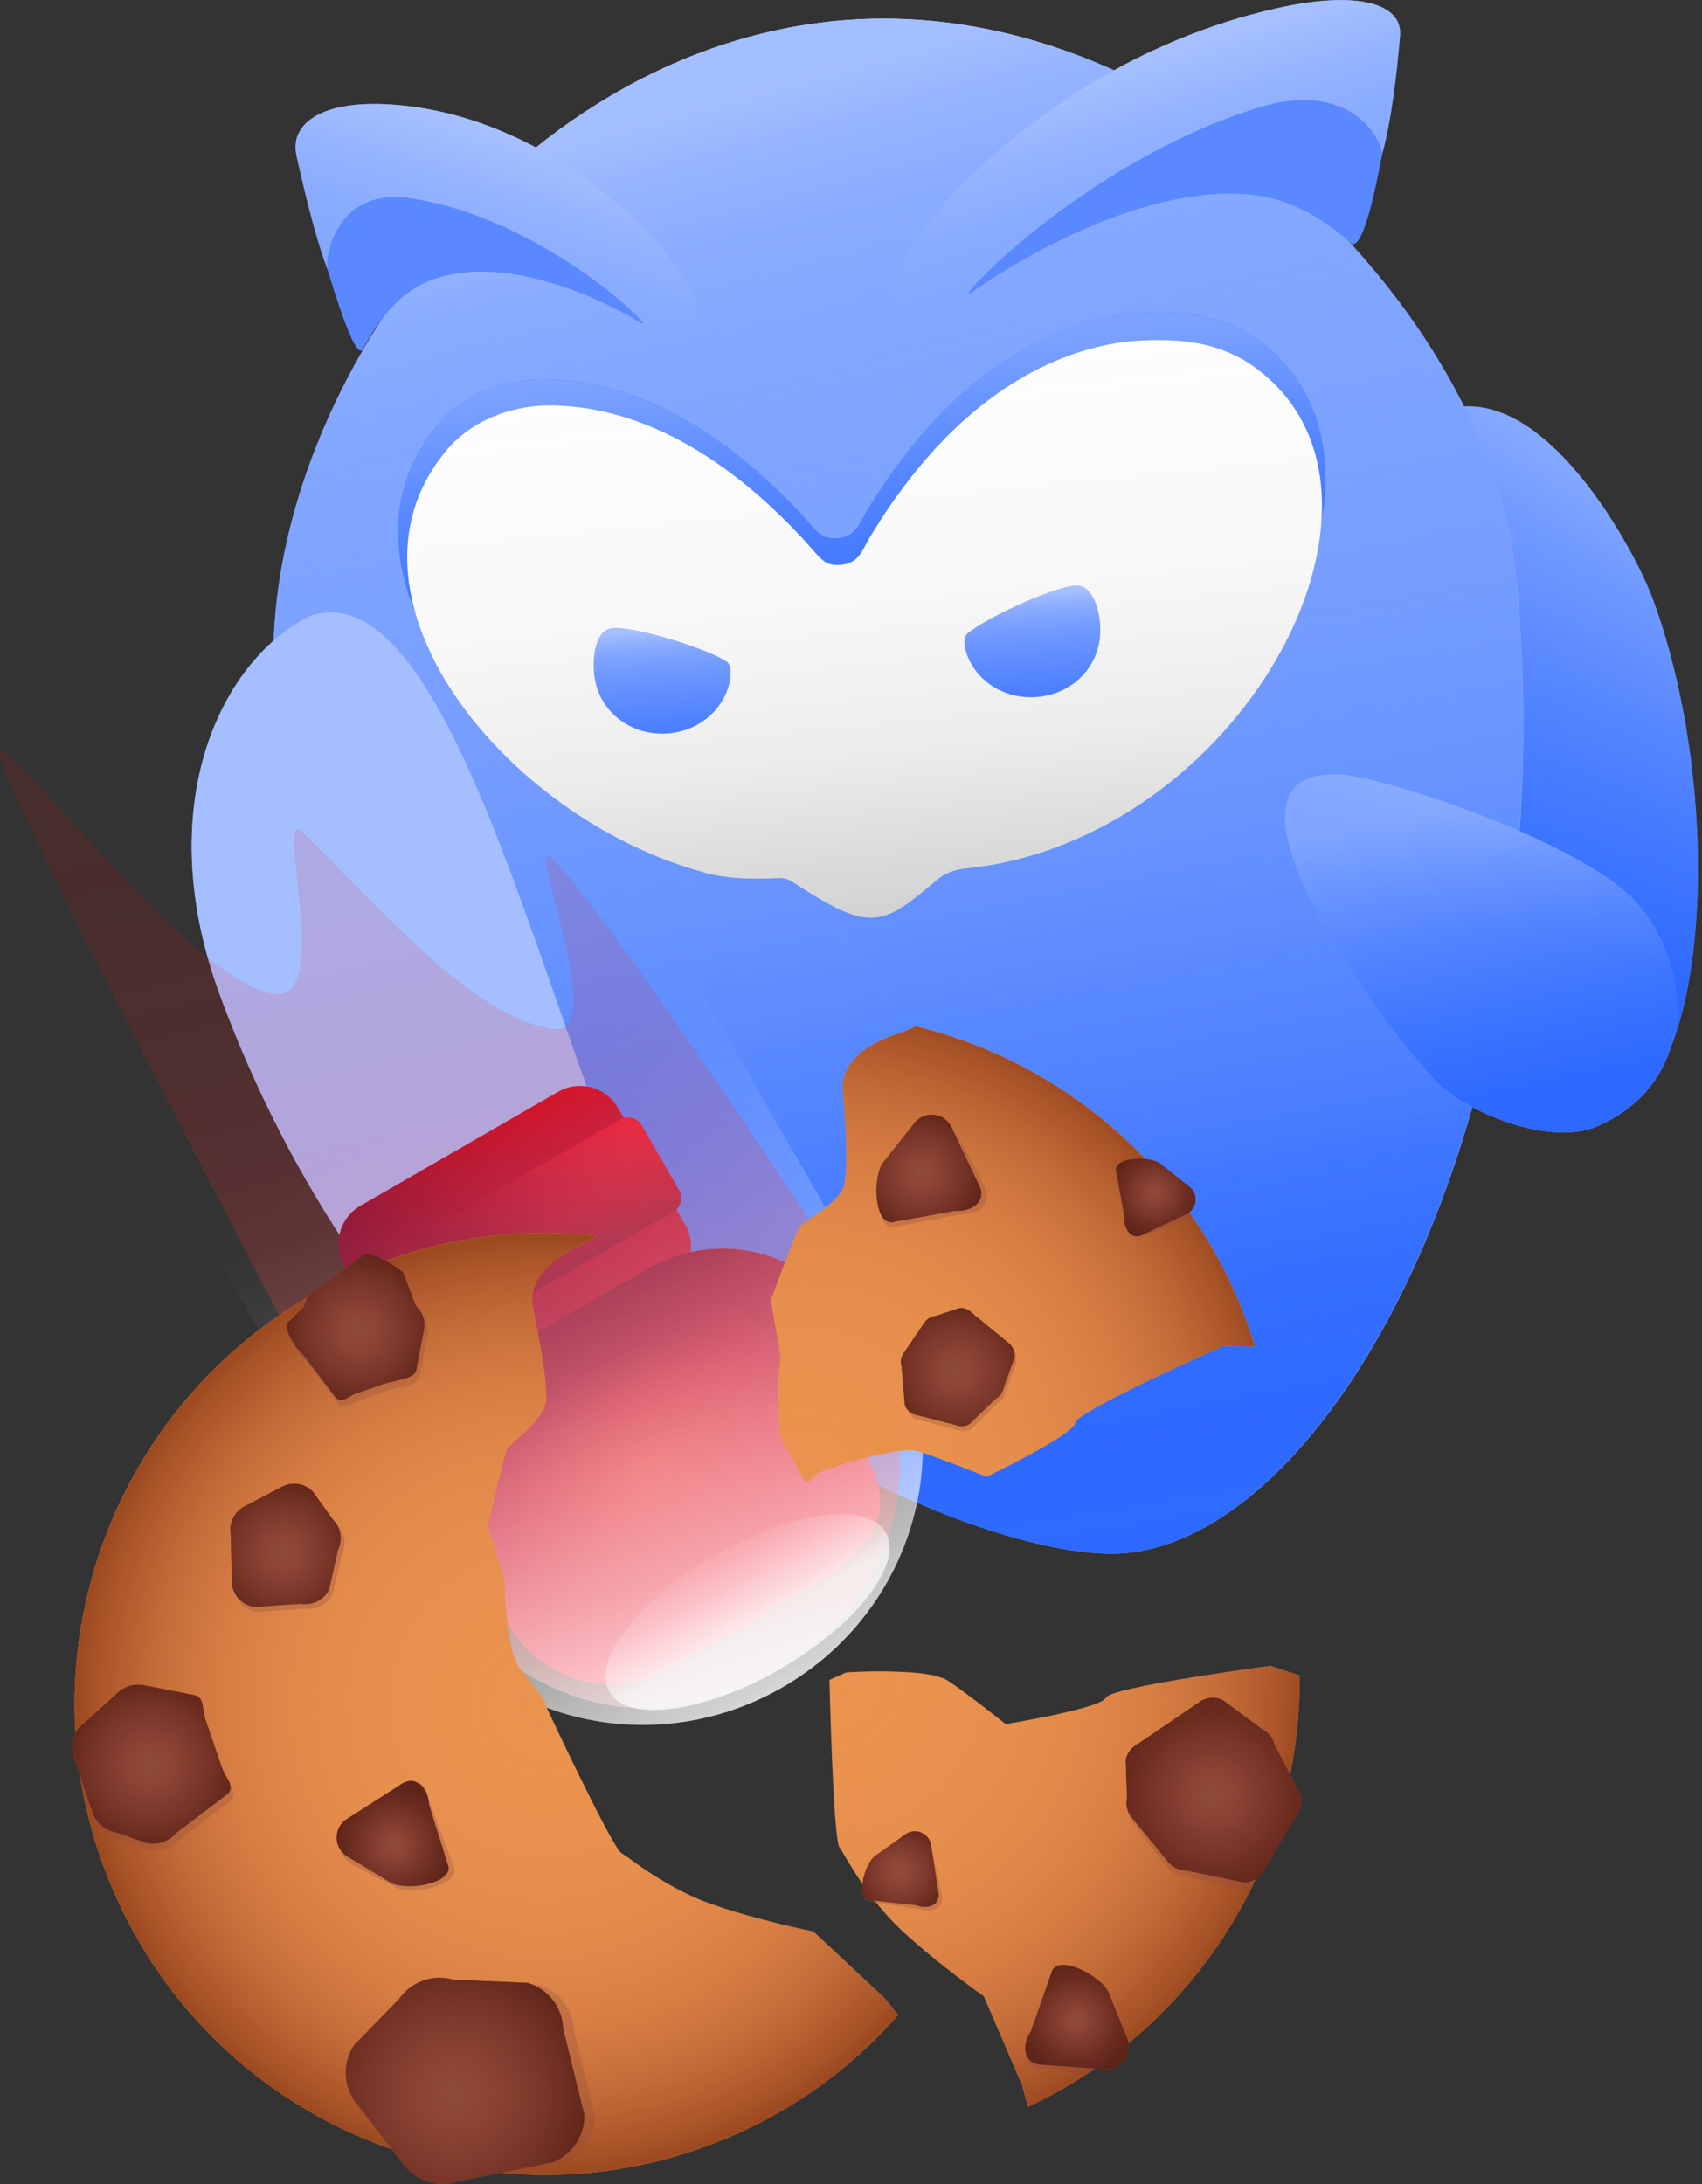 <svg width="251" height="322" viewBox="0 0 251 322" fill="none" xmlns="http://www.w3.org/2000/svg">
<rect x="0" y="0" width="251" height="322" fill="#333333" stroke="none"/>
<path d="M243.652 88.066C254.503 117.171 252.22 161.172 237.117 164.615C215.103 169.653 198.843 128.093 194.59 105.685C193.058 93.949 199.249 68.256 210.1 61.777C225.766 52.451 240.9 80.68 243.652 88.066Z" fill="#7DA3FF"/>
<path d="M243.652 88.066C254.503 117.171 252.22 161.172 237.117 164.615C215.103 169.653 198.843 128.093 194.59 105.685C193.058 93.949 199.249 68.256 210.1 61.777C225.766 52.451 240.9 80.68 243.652 88.066Z" fill="url(#paint0_linear_26_200)"/>
<path d="M243.652 88.066C254.503 117.171 252.22 161.172 237.117 164.615C215.103 169.653 198.843 128.093 194.59 105.685C193.058 93.949 199.249 68.256 210.1 61.777C225.766 52.451 240.9 80.68 243.652 88.066Z" fill="url(#paint1_linear_26_200)"/>
<path d="M223.64 85.343C230.988 163.206 197.217 225.453 166.51 228.927C140.682 231.869 50.156 187.648 40.713 103.995C36.085 63.248 72.358 8.262 122.858 3.13C173.327 -2.003 219.95 46.224 223.64 85.374V85.343Z" fill="#7DA3FF"/>
<path d="M223.577 85.343C230.925 163.206 197.154 225.453 166.448 228.927C140.619 231.869 50.094 187.648 40.65 103.995C36.054 63.248 72.326 8.262 122.795 3.13C173.264 -2.003 219.887 46.224 223.577 85.374V85.343Z" fill="url(#paint2_linear_26_200)"/>
<path d="M223.64 85.343C230.988 163.206 197.217 225.453 166.51 228.927C140.682 231.869 50.156 187.648 40.713 103.995C36.085 63.248 72.358 8.262 122.858 3.13C173.327 -2.003 219.95 46.224 223.64 85.374V85.343Z" fill="url(#paint3_linear_26_200)"/>
<path d="M223.64 85.343C230.988 163.206 197.217 225.453 166.51 228.927C140.682 231.869 50.156 187.648 40.713 103.995C36.085 63.248 72.358 8.262 122.858 3.13C173.327 -2.003 219.95 46.224 223.64 85.374V85.343Z" fill="url(#paint4_linear_26_200)"/>
<path d="M102.595 229.021C96.06 230.304 53.721 204.61 32.364 146.526C22.42 119.393 32.051 97.799 45.591 90.851C63.79 84.561 76.298 133.319 89.368 167.932C106.254 216.033 113.571 226.736 102.595 229.052V229.021Z" fill="#7DA3FF"/>
<path d="M102.595 229.021C96.06 230.304 53.721 204.61 32.364 146.526C22.42 119.393 32.051 97.799 45.591 90.851C63.79 84.561 76.298 133.319 89.368 167.932C106.254 216.033 113.571 226.736 102.595 229.052V229.021Z" fill="url(#paint5_linear_26_200)"/>
<path d="M102.595 229.021C96.06 230.304 53.721 204.61 32.364 146.526C22.42 119.393 32.051 97.799 45.591 90.851C63.79 84.561 76.298 133.319 89.368 167.932C106.254 216.033 113.571 226.736 102.595 229.052V229.021Z" fill="url(#paint6_linear_26_200)"/>
<path fill-rule="evenodd" clip-rule="evenodd" d="M103.158 124.744C106.817 125.62 110.569 125.652 114.228 125.464C114.884 125.433 115.51 125.589 116.072 125.933C116.354 126.121 116.635 126.309 116.917 126.465C122.045 129.72 125.172 131.254 127.83 131.316C130.957 131.379 133.458 129.407 137.836 125.714C138.868 124.838 140.15 124.306 141.495 124.118L145.841 123.524C186.085 116.545 211.663 65.815 183.708 48.946C178.987 46.411 174.234 45.723 167.011 46.255C155.753 47.382 140.744 54.204 127.986 75.047C127.017 76.643 126.548 78.145 125.141 78.896C124.734 79.115 124.234 79.272 123.608 79.334C121.076 79.585 120.575 78.395 118.418 76.079C103.658 60.087 89.493 55.456 78.549 55.956C72.545 56.457 68.23 58.773 65.291 61.809C45.841 83.121 72.795 116.826 103.221 124.807L103.158 124.744Z" fill="#2D69FF"/>
<path fill-rule="evenodd" clip-rule="evenodd" d="M103.158 124.744C106.817 125.62 110.569 125.652 114.228 125.464C114.884 125.433 115.51 125.589 116.072 125.933C116.354 126.121 116.635 126.309 116.917 126.465C122.045 129.72 125.172 131.254 127.83 131.316C130.957 131.379 133.458 129.407 137.836 125.714C138.868 124.838 140.15 124.306 141.495 124.118L145.841 123.524C186.085 116.545 211.663 65.815 183.708 48.946C178.987 46.411 174.234 45.723 167.011 46.255C155.753 47.382 140.744 54.204 127.986 75.047C127.017 76.643 126.548 78.145 125.141 78.896C124.734 79.115 124.234 79.272 123.608 79.334C121.076 79.585 120.575 78.395 118.418 76.079C103.658 60.087 89.493 55.456 78.549 55.956C72.545 56.457 68.23 58.773 65.291 61.809C45.841 83.121 72.795 116.826 103.221 124.807L103.158 124.744Z" fill="url(#paint7_linear_26_200)"/>
<path fill-rule="evenodd" clip-rule="evenodd" d="M103.971 128.687C107.598 129.595 111.288 129.626 114.884 129.438C115.51 129.407 116.166 129.564 116.698 129.908C116.979 130.096 117.261 130.283 117.542 130.44C122.608 133.726 125.703 135.259 128.299 135.291C131.363 135.353 133.834 133.382 138.18 129.72C139.212 128.844 140.463 128.312 141.776 128.124L146.091 127.529C185.772 120.613 210.913 69.914 183.333 53.015C178.674 50.449 173.984 49.791 166.854 50.292C155.753 51.419 140.963 58.21 128.393 79.021C127.423 80.617 126.985 82.12 125.578 82.839C125.172 83.058 124.672 83.215 124.046 83.278C121.576 83.497 121.044 82.339 118.918 79.992C104.346 63.999 90.369 59.336 79.581 59.806C73.671 60.307 69.418 62.622 66.51 65.627C47.373 86.908 73.984 120.644 104.002 128.656L103.971 128.687Z" fill="#FDFDFD"/>
<path fill-rule="evenodd" clip-rule="evenodd" d="M103.971 128.687C107.598 129.595 111.288 129.626 114.884 129.438C115.51 129.407 116.166 129.564 116.698 129.908C116.979 130.096 117.261 130.283 117.542 130.44C122.608 133.726 125.703 135.259 128.299 135.291C131.363 135.353 133.834 133.382 138.18 129.72C139.212 128.844 140.463 128.312 141.776 128.124L146.091 127.529C185.772 120.613 210.913 69.914 183.333 53.015C178.674 50.449 173.984 49.791 166.854 50.292C155.753 51.419 140.963 58.21 128.393 79.021C127.423 80.617 126.985 82.12 125.578 82.839C125.172 83.058 124.672 83.215 124.046 83.278C121.576 83.497 121.044 82.339 118.918 79.992C104.346 63.999 90.369 59.336 79.581 59.806C73.671 60.307 69.418 62.622 66.51 65.627C47.373 86.908 73.984 120.644 104.002 128.656L103.971 128.687Z" fill="url(#paint8_linear_26_200)"/>
<path d="M107.098 97.486C108.224 98.268 107.692 100.834 107.004 102.368C104.847 107.031 99.5 109.128 94.621 107.719C90.869 106.624 88.118 103.526 87.648 99.582C87.305 96.766 87.836 92.885 90.306 92.635C93.558 92.291 104.471 95.671 107.098 97.517V97.486Z" fill="#7AA0FF"/>
<path d="M107.098 97.486C108.224 98.268 107.692 100.834 107.004 102.368C104.847 107.031 99.5 109.128 94.621 107.719C90.869 106.624 88.118 103.526 87.648 99.582C87.305 96.766 87.836 92.885 90.306 92.635C93.558 92.291 104.471 95.671 107.098 97.517V97.486Z" fill="url(#paint9_linear_26_200)"/>
<path d="M107.098 97.486C108.224 98.268 107.692 100.834 107.004 102.368C104.847 107.031 99.5 109.128 94.621 107.719C90.869 106.624 88.118 103.526 87.648 99.582C87.305 96.766 87.836 92.885 90.306 92.635C93.558 92.291 104.471 95.671 107.098 97.517V97.486Z" fill="url(#paint10_linear_26_200)"/>
<path d="M142.683 93.386C141.682 94.293 142.526 96.766 143.433 98.206C146.185 102.524 151.782 103.901 156.41 101.867C159.975 100.302 162.289 96.86 162.258 92.885C162.258 90.037 161.194 86.282 158.693 86.344C155.441 86.438 145.059 91.258 142.683 93.417V93.386Z" fill="#7AA0FF"/>
<path d="M142.683 93.386C141.682 94.293 142.526 96.766 143.433 98.206C146.185 102.524 151.782 103.901 156.41 101.867C159.975 100.302 162.289 96.86 162.258 92.885C162.258 90.037 161.194 86.282 158.693 86.344C155.441 86.438 145.059 91.258 142.683 93.417V93.386Z" fill="url(#paint11_linear_26_200)"/>
<path d="M142.683 93.386C141.682 94.293 142.526 96.766 143.433 98.206C146.185 102.524 151.782 103.901 156.41 101.867C159.975 100.302 162.289 96.86 162.258 92.885C162.258 90.037 161.194 86.282 158.693 86.344C155.441 86.438 145.059 91.258 142.683 93.417V93.386Z" fill="url(#paint12_linear_26_200)"/>
<path fill-rule="evenodd" clip-rule="evenodd" d="M133.646 44.972C139.775 43.845 141.932 43.469 142.808 43.251C143.058 43.219 143.183 43.188 143.308 43.125C147.092 40.434 155.441 35.176 164.978 31.796C173.421 27.446 182.082 23.534 187.148 23.284C193.652 22.971 202.001 27.165 202.251 26.789C202.845 25.913 203.346 24.598 203.783 23.002C203.783 22.971 203.783 22.94 203.783 22.908C205.159 18.12 206.004 10.891 206.473 5.258C206.848 0.438 200.031 -1.44 188.149 1.252C147.498 10.39 123.608 46.849 133.646 45.003V44.972Z" fill="#7DA3FF"/>
<path fill-rule="evenodd" clip-rule="evenodd" d="M133.646 44.972C139.775 43.845 141.932 43.469 142.808 43.251C143.058 43.219 143.183 43.188 143.308 43.125C147.092 40.434 155.441 35.176 164.978 31.796C173.421 27.446 182.082 23.534 187.148 23.284C193.652 22.971 202.001 27.165 202.251 26.789C202.845 25.913 203.346 24.598 203.783 23.002C203.783 22.971 203.783 22.94 203.783 22.908C205.159 18.12 206.004 10.891 206.473 5.258C206.848 0.438 200.031 -1.44 188.149 1.252C147.498 10.39 123.608 46.849 133.646 45.003V44.972Z" fill="url(#paint13_linear_26_200)"/>
<path fill-rule="evenodd" clip-rule="evenodd" d="M143.308 43.125C139.337 45.973 159.037 24.16 185.46 15.898C199.875 11.423 204.096 21.438 203.815 22.846C203.283 25.537 201.313 36.459 199.406 35.99C199.031 35.927 193.496 29.731 184.772 28.729C168.762 26.945 149.625 38.587 143.308 43.094V43.125Z" fill="#5988FF"/>
<path fill-rule="evenodd" clip-rule="evenodd" d="M101.501 47.444C96.967 47.538 95.372 47.632 94.715 47.569C94.528 47.569 94.434 47.569 94.34 47.538C91.245 45.629 84.522 42.155 77.236 40.715C70.575 38.118 63.821 35.99 60.194 36.772C55.535 37.774 50.219 43.532 49.969 43.188C49.406 42.437 48.874 41.248 48.311 39.777C48.311 39.745 48.311 39.714 48.28 39.683C46.592 35.27 44.903 28.323 43.715 22.908C42.714 18.277 47.311 15.085 56.129 15.335C86.429 16.274 108.88 47.288 101.47 47.444H101.501Z" fill="#7DA3FF"/>
<path fill-rule="evenodd" clip-rule="evenodd" d="M101.501 47.444C96.967 47.538 95.372 47.632 94.715 47.569C94.528 47.569 94.434 47.569 94.34 47.538C91.245 45.629 84.522 42.155 77.236 40.715C70.575 38.118 63.821 35.99 60.194 36.772C55.535 37.774 50.219 43.532 49.969 43.188C49.406 42.437 48.874 41.248 48.311 39.777C48.311 39.745 48.311 39.714 48.28 39.683C46.592 35.27 44.903 28.323 43.715 22.908C42.714 18.277 47.311 15.085 56.129 15.335C86.429 16.274 108.88 47.288 101.47 47.444H101.501Z" fill="url(#paint14_linear_26_200)"/>
<path fill-rule="evenodd" clip-rule="evenodd" d="M94.371 47.538C97.623 49.541 80.331 32.047 60.288 29.199C49.343 27.665 47.874 38.337 48.28 39.651C49.062 42.186 52.095 52.514 53.408 51.669C53.658 51.513 56.66 44.377 62.727 41.654C73.859 36.741 89.212 44.346 94.371 47.507V47.538Z" fill="#5988FF"/>
<path d="M198.436 114.26C206.692 115.293 233.959 124.681 241.338 133.069C250.281 143.208 249.844 160.327 234.991 166.273C228.58 168.558 218.261 164.771 212.945 160.515C206.097 154.569 174.265 111.913 198.405 114.26H198.436Z" fill="#7DA3FF"/>
<path d="M198.436 114.26C206.692 115.293 233.959 124.681 241.338 133.069C250.281 143.208 249.844 160.327 234.991 166.273C228.58 168.558 218.261 164.771 212.945 160.515C206.097 154.569 174.265 111.913 198.405 114.26H198.436Z" fill="url(#paint15_linear_26_200)"/>
<path d="M198.436 114.26C206.692 115.293 233.959 124.681 241.338 133.069C250.281 143.208 249.844 160.327 234.991 166.273C228.58 168.558 218.261 164.771 212.945 160.515C206.097 154.569 174.265 111.913 198.405 114.26H198.436Z" fill="url(#paint16_linear_26_200)"/>
<path d="M82.323 160.966L53.167 177.773C50.085 179.55 49.025 183.492 50.8 186.577L60.726 203.825C62.502 206.91 66.44 207.971 69.523 206.194L98.679 189.387C101.762 187.61 102.821 183.668 101.046 180.583L91.12 163.335C89.345 160.25 85.406 159.189 82.323 160.966Z" fill="#FF0000"/>
<path d="M82.323 160.966L53.167 177.773C50.085 179.55 49.025 183.492 50.8 186.577L60.726 203.825C62.502 206.91 66.44 207.971 69.523 206.194L98.679 189.387C101.762 187.61 102.821 183.668 101.046 180.583L91.12 163.335C89.345 160.25 85.406 159.189 82.323 160.966Z" fill="url(#paint17_linear_26_200)"/>
<path d="M82.323 160.966L53.167 177.773C50.085 179.55 49.025 183.492 50.8 186.577L60.726 203.825C62.502 206.91 66.44 207.971 69.523 206.194L98.679 189.387C101.762 187.61 102.821 183.668 101.046 180.583L91.12 163.335C89.345 160.25 85.406 159.189 82.323 160.966Z" fill="url(#paint18_linear_26_200)"/>
<path d="M61.754 182.16L91.452 165.041C92.563 164.4 93.999 164.764 94.655 165.903L100.164 175.476C100.804 176.588 100.44 178.026 99.302 178.682L69.604 195.801C66.732 197.456 63.087 196.452 61.448 193.604L59.591 190.377C57.936 187.502 58.94 183.854 61.785 182.214L61.754 182.16Z" fill="#E62444"/>
<path d="M61.754 182.16L91.452 165.041C92.563 164.4 93.999 164.764 94.655 165.903L100.164 175.476C100.804 176.588 100.44 178.026 99.302 178.682L69.604 195.801C66.732 197.456 63.087 196.452 61.448 193.604L59.591 190.377C57.936 187.502 58.94 183.854 61.785 182.214L61.754 182.16Z" fill="url(#paint19_linear_26_200)"/>
<path d="M61.757 182.171L91.432 165.053C92.558 164.396 93.965 164.802 94.621 165.898L100.125 175.474C100.782 176.601 100.375 178.009 99.281 178.666L69.606 195.785C66.729 197.444 63.071 196.442 61.413 193.594L59.537 190.371C57.88 187.492 58.88 183.83 61.726 182.171H61.757Z" fill="url(#paint20_linear_26_200)"/>
<path d="M61.757 182.171L91.432 165.053C92.558 164.396 93.965 164.802 94.621 165.898L100.125 175.474C100.782 176.601 100.375 178.009 99.281 178.666L69.606 195.785C66.729 197.444 63.071 196.442 61.413 193.594L59.537 190.371C57.88 187.492 58.88 183.83 61.726 182.171H61.757Z" fill="url(#paint21_linear_26_200)"/>
<g opacity="0.3">
<path d="M61.757 182.171L91.432 165.053C92.558 164.396 93.965 164.802 94.621 165.898L100.125 175.474C100.782 176.601 100.375 178.009 99.281 178.666L69.606 195.785C66.729 197.444 63.071 196.442 61.413 193.594L59.537 190.371C57.88 187.492 58.88 183.83 61.726 182.171H61.757Z" fill="url(#paint22_linear_26_200)"/>
<path d="M61.757 182.171L91.432 165.053C92.558 164.396 93.965 164.802 94.621 165.898L100.125 175.474C100.782 176.601 100.375 178.009 99.281 178.666L69.606 195.785C66.729 197.444 63.071 196.442 61.413 193.594L59.537 190.371C57.88 187.492 58.88 183.83 61.726 182.171H61.757Z" fill="url(#paint23_linear_26_200)"/>
</g>
<path d="M127.58 199.134L124.922 194.533C119.106 184.425 105.91 181.076 95.435 187.116L69.793 201.888C64.509 204.923 62.32 211.37 64.759 216.753L74.421 238.316C78.58 247.579 90.088 251.084 99.156 245.858L118.449 234.748C130.55 227.769 133.583 221.322 124.578 209.931C128.361 207.646 129.675 202.858 127.548 199.134H127.58Z" fill="#E62444"/>
<path d="M127.58 199.134L124.922 194.533C119.106 184.425 105.91 181.076 95.435 187.116L69.793 201.888C64.509 204.923 62.32 211.37 64.759 216.753L74.421 238.316C78.58 247.579 90.088 251.084 99.156 245.858L118.449 234.748C130.55 227.769 133.583 221.322 124.578 209.931C128.361 207.646 129.675 202.858 127.548 199.134H127.58Z" fill="url(#paint24_linear_26_200)"/>
<path d="M127.58 199.134L124.922 194.533C119.106 184.425 105.91 181.076 95.435 187.116L69.793 201.888C64.509 204.923 62.32 211.37 64.759 216.753L74.421 238.316C78.58 247.579 90.088 251.084 99.156 245.858L118.449 234.748C130.55 227.769 133.583 221.322 124.578 209.931C128.361 207.646 129.675 202.858 127.548 199.134H127.58Z" fill="url(#paint25_linear_26_200)"/>
<path d="M127.58 199.134L124.922 194.533C119.106 184.425 105.91 181.076 95.435 187.116L69.793 201.888C64.509 204.923 62.32 211.37 64.759 216.753L74.421 238.316C78.58 247.579 90.088 251.084 99.156 245.858L118.449 234.748C130.55 227.769 133.583 221.322 124.578 209.931C128.361 207.646 129.675 202.858 127.548 199.134H127.58Z" fill="url(#paint26_radial_26_200)"/>
<path d="M127.58 199.134L124.922 194.533C119.106 184.425 105.91 181.076 95.435 187.116L69.793 201.888C64.509 204.923 62.32 211.37 64.759 216.753L65.728 218.944C65.947 215.345 67.855 212.027 71.044 210.181L98.968 194.095C103.314 191.591 106.754 191.748 109.725 193.688C113.571 196.192 124.578 209.931 124.578 209.931C128.393 207.74 129.643 202.733 127.548 199.134H127.58Z" fill="#B21742"/>
<path d="M127.58 199.134L124.922 194.533C119.106 184.425 105.91 181.076 95.435 187.116L69.793 201.888C64.509 204.923 62.32 211.37 64.759 216.753L65.728 218.944C65.947 215.345 67.855 212.027 71.044 210.181L98.968 194.095C103.314 191.591 106.754 191.748 109.725 193.688C113.571 196.192 124.578 209.931 124.578 209.931C128.393 207.74 129.643 202.733 127.548 199.134H127.58Z" fill="url(#paint27_linear_26_200)"/>
<path d="M127.58 199.134L124.922 194.533C119.106 184.425 105.91 181.076 95.435 187.116L69.793 201.888C64.509 204.923 62.32 211.37 64.759 216.753L65.728 218.944C65.947 215.345 67.855 212.027 71.044 210.181L98.968 194.095C103.314 191.591 106.754 191.748 109.725 193.688C113.571 196.192 124.578 209.931 124.578 209.931C128.393 207.74 129.643 202.733 127.548 199.134H127.58Z" fill="url(#paint28_linear_26_200)"/>
<path d="M124.703 202.201C122.014 198.883 118.042 197.631 115.854 199.353C115.791 199.353 115.791 199.415 115.76 199.478C120.012 204.204 124.609 209.931 124.609 209.931C125.61 209.367 126.391 208.585 127.048 207.74C126.986 205.987 126.204 203.984 124.734 202.232L124.703 202.201Z" fill="url(#paint29_linear_26_200)"/>
<path d="M124.703 202.201C122.014 198.883 118.042 197.631 115.854 199.353C115.791 199.353 115.791 199.415 115.76 199.478C120.012 204.204 124.609 209.931 124.609 209.931C125.61 209.367 126.391 208.585 127.048 207.74C126.986 205.987 126.204 203.984 124.734 202.232L124.703 202.201Z" fill="url(#paint30_linear_26_200)"/>
<path d="M130.894 193.97L102.595 144.773C102.595 144.773 100.031 140.329 64.759 160.671C30.113 180.638 32.051 185.457 32.051 185.457L60.35 234.654C71.294 253.682 95.966 259.972 115.447 248.737C134.928 237.502 141.839 212.966 130.894 193.97Z" fill="url(#paint31_linear_26_200)"/>
<path d="M123.734 186.459C123.734 186.459 91.213 136.668 81.457 126.559C77.079 122.021 90.088 152.816 81.614 151.69C69.981 150.156 56.598 134.414 44.653 122.71C40.275 118.422 49.124 147.12 40.713 146.557C27.892 145.743 -4.253 100.647 0.438 112.946C6.598 129.063 57.411 224.671 57.411 224.671C73.702 252.993 95.841 257.093 114.165 246.546C132.489 236 140.025 214.781 123.734 186.459Z" fill="url(#paint32_linear_26_200)"/>
<path d="M115.065 246.062C126.319 239.575 133.283 230.565 130.619 225.937C127.956 221.309 116.674 222.816 105.42 229.303C94.166 235.79 87.203 244.8 89.866 249.428C92.529 254.056 103.811 252.549 115.065 246.062Z" fill="url(#paint33_linear_26_200)"/>
<path d="M51.532 188.055C63.415 182.61 75.985 180.826 88.055 182.171C86.898 182.829 86.054 183.361 86.054 183.361C86.054 183.361 77.361 186.834 78.58 192.781C79.8 198.727 80.644 203.359 80.55 206.426C80.425 209.461 75.109 212.653 74.672 213.843C74.234 215.063 71.951 224.859 71.951 224.859L74.421 233.027C74.421 233.027 74.421 244.387 77.173 246.515L80.457 250.99H80.582L80.363 251.209C80.363 251.209 90.213 272.303 91.62 273.179C93.027 274.024 98.249 278.405 105.097 280.784C111.945 283.162 119.95 284.758 119.95 284.758L130.394 294.523L132.458 297.057C126.204 304.193 118.386 310.139 109.224 314.333C74.359 330.293 33.208 314.927 17.292 280.064C1.376 245.169 16.698 203.984 51.563 188.055H51.532Z" fill="#EC964F"/>
<path d="M51.532 188.055C63.415 182.61 75.985 180.826 88.055 182.171C86.898 182.829 86.054 183.361 86.054 183.361C86.054 183.361 77.361 186.834 78.58 192.781C79.8 198.727 80.644 203.359 80.55 206.426C80.425 209.461 75.109 212.653 74.672 213.843C74.234 215.063 71.951 224.859 71.951 224.859L74.421 233.027C74.421 233.027 74.421 244.387 77.173 246.515L80.457 250.99H80.582L80.363 251.209C80.363 251.209 90.213 272.303 91.62 273.179C93.027 274.024 98.249 278.405 105.097 280.784C111.945 283.162 119.95 284.758 119.95 284.758L130.394 294.523L132.458 297.057C126.204 304.193 118.386 310.139 109.224 314.333C74.359 330.293 33.208 314.927 17.292 280.064C1.376 245.169 16.698 203.984 51.563 188.055H51.532Z" fill="url(#paint34_radial_26_200)"/>
<g style="mix-blend-mode:overlay" opacity="0.3">
<path d="M84.647 299.405L87.742 312.017C87.836 315.178 85.866 318.057 82.864 319.09L75.735 320.498C75.109 320.467 74.484 320.404 73.89 320.341L81.332 318.87C84.303 317.806 86.273 314.959 86.179 311.798L83.083 299.186C83.021 296.212 81.144 293.584 78.33 292.551L79.425 292.613C82.458 293.49 84.553 296.244 84.647 299.405Z" fill="#8F4A3C"/>
</g>
<path d="M83.083 299.186L86.179 311.766C86.273 314.927 84.303 317.775 81.332 318.839L67.73 321.562C64.759 322.626 61.445 321.656 59.506 319.121L52.502 310.014C50.563 307.51 50.469 304.036 52.283 301.439L58.818 294.742C60.6 292.144 63.852 290.986 66.885 291.862L77.83 292.332C80.863 293.239 82.958 295.962 83.052 299.123L83.083 299.186Z" fill="#8F4A3C"/>
<path d="M83.083 299.186L86.179 311.766C86.273 314.927 84.303 317.775 81.332 318.839L67.73 321.562C64.759 322.626 61.445 321.656 59.506 319.121L52.502 310.014C50.563 307.51 50.469 304.036 52.283 301.439L58.818 294.742C60.6 292.144 63.852 290.986 66.885 291.862L77.83 292.332C80.863 293.239 82.958 295.962 83.052 299.123L83.083 299.186Z" fill="url(#paint35_radial_26_200)"/>
<g style="mix-blend-mode:overlay" opacity="0.3">
<path d="M33.896 263.039C34.365 263.915 34.772 264.635 34.053 265.48L26.392 271.301C25.328 272.49 23.702 273.085 22.108 272.772L17.511 271.176C15.916 270.863 14.603 269.736 14.071 268.203V268.14C14.697 269.204 15.791 269.924 17.042 270.175L21.639 271.771C23.233 272.084 24.891 271.52 25.922 270.3L33.584 264.479C34.021 263.978 34.053 263.54 33.865 263.039H33.896Z" fill="#8F4A3C"/>
</g>
<path d="M32.739 260.598L30.3 253.494C29.769 251.961 30.206 250.208 28.612 249.895L21.263 248.455C19.669 248.142 18.043 248.706 16.979 249.926L11.726 254.621C10.663 255.841 10.319 257.562 10.851 259.096L13.633 267.17C14.165 268.704 15.478 269.83 17.073 270.143L21.67 271.739C23.265 272.052 24.89 271.489 25.954 270.268L33.615 264.447C34.678 263.227 33.271 262.132 32.739 260.598Z" fill="#8F4A3C"/>
<path d="M32.739 260.598L30.3 253.494C29.769 251.961 30.206 250.208 28.612 249.895L21.263 248.455C19.669 248.142 18.043 248.706 16.979 249.926L11.726 254.621C10.663 255.841 10.319 257.562 10.851 259.096L13.633 267.17C14.165 268.704 15.478 269.83 17.073 270.143L21.67 271.739C23.265 272.052 24.89 271.489 25.954 270.268L33.615 264.447C34.678 263.227 33.271 262.132 32.739 260.598Z" fill="url(#paint36_radial_26_200)"/>
<g style="mix-blend-mode:overlay" opacity="0.3">
<path d="M63.133 265.073L67.042 275.557C67.323 278.061 61.007 279.407 58.693 278.405L52.22 275.057C51.188 274.619 50.469 273.648 50.156 272.616C50.438 273.085 50.876 273.523 51.407 273.805L57.63 277.592C59.85 278.75 66.26 277.842 66.135 275.307L63.258 266.106C63.196 264.667 62.57 263.446 61.632 262.883C62.414 262.977 62.977 263.696 63.133 265.073Z" fill="#8F4A3C"/>
</g>
<path d="M66.166 275.307L63.289 266.106C63.164 263.603 61.351 261.662 59.224 263.008L51.157 268.172C49.031 269.517 49.187 272.647 51.407 273.805L57.661 277.592C59.881 278.75 66.291 277.811 66.166 275.307Z" fill="#8F4A3C"/>
<path d="M66.166 275.307L63.289 266.106C63.164 263.603 61.351 261.662 59.224 263.008L51.157 268.172C49.031 269.517 49.187 272.647 51.407 273.805L57.661 277.592C59.881 278.75 66.291 277.811 66.166 275.307Z" fill="url(#paint37_radial_26_200)"/>
<g style="mix-blend-mode:overlay" opacity="0.3">
<path d="M62.508 194.345C63.008 195.128 63.227 196.098 63.008 197.037L61.851 203.046C61.601 204.329 58.38 204.61 57.129 205.017L53.158 206.394C51.907 206.832 51.001 207.99 50 207.114L45.278 200.855C44.528 200.198 43.402 198.664 42.933 197.381C43.465 198.383 44.278 199.353 44.84 199.853L49.562 206.113C50.563 206.989 51.47 205.831 52.72 205.393L56.692 204.047C57.911 203.609 61.163 203.359 61.413 202.044L62.57 196.035C62.695 195.472 62.664 194.877 62.508 194.345Z" fill="#8F4A3C"/>
</g>
<path d="M52.689 205.393L56.66 204.016C57.911 203.578 61.132 203.327 61.382 202.013L62.539 196.004C62.789 194.69 62.32 193.375 61.319 192.499L59.443 187.554C58.443 186.678 54.941 184.519 53.69 184.957L47.311 189.776C46.06 190.214 45.122 191.278 44.872 192.562L42.276 195.159C42.026 196.474 43.777 198.977 44.778 199.822L49.531 206.081C50.532 206.958 51.438 205.8 52.689 205.361V205.393Z" fill="#8F4A3C"/>
<path d="M52.689 205.393L56.66 204.016C57.911 203.578 61.132 203.327 61.382 202.013L62.539 196.004C62.789 194.69 62.32 193.375 61.319 192.499L59.443 187.554C58.443 186.678 54.941 184.519 53.69 184.957L47.311 189.776C46.06 190.214 45.122 191.278 44.872 192.562L42.276 195.159C42.026 196.474 43.777 198.977 44.778 199.822L49.531 206.081C50.532 206.958 51.438 205.8 52.689 205.361V205.393Z" fill="url(#paint38_radial_26_200)"/>
<g style="mix-blend-mode:overlay" opacity="0.3">
<path d="M50.407 229.209L49.093 234.998C48.311 236.532 46.654 237.408 44.934 237.158L37.899 237.658C36.429 237.471 35.209 236.438 34.772 235.061C35.366 236.031 36.367 236.688 37.555 236.876L44.528 236.407C46.216 236.657 47.874 235.812 48.624 234.279L49.875 228.489C50.5 227.268 50.407 225.797 49.687 224.671C50.876 225.86 51.157 227.675 50.407 229.209Z" fill="#8F4A3C"/>
</g>
<path d="M44.497 236.438L37.523 236.907C35.835 236.657 34.49 235.343 34.209 233.684L34.021 226.204C33.74 224.514 34.553 222.856 36.085 222.073L41.557 219.194C43.058 218.412 44.903 218.662 46.123 219.883L49.062 223.982C50.281 225.172 50.594 227.018 49.844 228.551L48.562 234.31C47.811 235.843 46.154 236.688 44.465 236.469L44.497 236.438Z" fill="#8F4A3C"/>
<path d="M44.497 236.438L37.523 236.907C35.835 236.657 34.49 235.343 34.209 233.684L34.021 226.204C33.74 224.514 34.553 222.856 36.085 222.073L41.557 219.194C43.058 218.412 44.903 218.662 46.123 219.883L49.062 223.982C50.281 225.172 50.594 227.018 49.844 228.551L48.562 234.31C47.811 235.843 46.154 236.688 44.465 236.469L44.497 236.438Z" fill="url(#paint39_radial_26_200)"/>
<path d="M191.651 247.016C191.932 275.088 175.485 299.467 151.595 310.608L150.75 307.448L145.091 294.303C145.091 294.303 138.399 289.609 133.083 284.696C127.767 279.751 124.734 273.68 123.796 272.334C122.858 270.957 122.326 247.673 122.326 247.673L124.765 246.578C124.765 246.578 127.955 246.296 132.27 246.453C136.585 246.609 137.961 247.047 139.087 247.423C140.244 247.767 148.311 254.183 148.311 254.183C148.311 254.183 162.383 251.898 163.071 250.302C163.727 248.706 187.336 245.608 187.336 245.608L191.682 247.016H191.651Z" fill="#EC964F"/>
<path d="M191.651 247.016C191.932 275.088 175.485 299.467 151.595 310.608L150.75 307.448L145.091 294.303C145.091 294.303 138.399 289.609 133.083 284.696C127.767 279.751 124.734 273.68 123.796 272.334C122.858 270.957 122.326 247.673 122.326 247.673L124.765 246.578C124.765 246.578 127.955 246.296 132.27 246.453C136.585 246.609 137.961 247.047 139.087 247.423C140.244 247.767 148.311 254.183 148.311 254.183C148.311 254.183 162.383 251.898 163.071 250.302C163.727 248.706 187.336 245.608 187.336 245.608L191.682 247.016H191.651Z" fill="url(#paint40_radial_26_200)"/>
<g style="mix-blend-mode:overlay" opacity="0.3">
<path d="M185.241 276.903C185.022 277.404 184.772 277.905 184.522 278.405C184.084 278.624 183.584 278.718 183.083 278.687L174.703 276.59C173.671 276.59 172.67 276.058 172.045 275.244L166.948 268.516C166.635 268.046 166.417 267.514 166.323 267.014C166.448 267.358 166.635 267.702 166.886 267.984L172.264 274.525C172.921 275.338 173.89 275.776 174.953 275.776L183.427 277.529C184.084 277.529 184.709 277.341 185.21 276.966L185.241 276.903Z" fill="#8F4A3C"/>
</g>
<path d="M177.298 250.646L167.824 257.093C166.886 257.562 166.229 258.439 166.01 259.44L166.198 265.073C165.979 266.106 166.229 267.17 166.917 267.984L172.295 274.525C172.952 275.338 173.952 275.776 174.984 275.776L183.458 277.529C184.49 277.529 185.491 277.028 186.116 276.183L191.245 267.608C191.87 266.795 192.12 265.699 191.87 264.698L187.961 257.187C187.711 256.185 187.023 255.309 186.054 254.871L180.3 250.615C179.362 250.177 178.268 250.208 177.33 250.646H177.298Z" fill="#8F4A3C"/>
<path d="M177.298 250.646L167.824 257.093C166.886 257.562 166.229 258.439 166.01 259.44L166.198 265.073C165.979 266.106 166.229 267.17 166.917 267.984L172.295 274.525C172.952 275.338 173.952 275.776 174.984 275.776L183.458 277.529C184.49 277.529 185.491 277.028 186.116 276.183L191.245 267.608C191.87 266.795 192.12 265.699 191.87 264.698L187.961 257.187C187.711 256.185 187.023 255.309 186.054 254.871L180.3 250.615C179.362 250.177 178.268 250.208 177.33 250.646H177.298Z" fill="url(#paint41_radial_26_200)"/>
<g style="mix-blend-mode:overlay" opacity="0.3">
<path d="M135.585 281.441L129.268 280.533C129.268 280.533 129.081 280.314 128.987 280.158L135.084 280.815C136.804 281.504 138.68 280.815 138.399 279L137.305 271.99L138.899 279.563C139.181 281.41 137.305 282.067 135.585 281.41V281.441Z" fill="#8F4A3C"/>
</g>
<g style="mix-blend-mode:overlay" opacity="0.3">
<path d="M129.268 280.565L128.08 280.408C127.548 280.22 127.267 279.657 127.204 279C127.298 279.532 127.548 279.939 127.986 280.127L128.987 280.252C128.987 280.252 129.174 280.502 129.268 280.627V280.565Z" fill="#8F4A3C"/>
</g>
<path d="M127.986 280.095L135.084 280.878C136.804 281.535 138.68 280.878 138.399 279.031L137.304 272.021C137.023 270.175 134.834 269.361 133.396 270.519L128.987 273.648C127.548 274.806 126.266 279.438 127.986 280.095Z" fill="#8F4A3C"/>
<path d="M127.986 280.095L135.084 280.878C136.804 281.535 138.68 280.878 138.399 279.031L137.304 272.021C137.023 270.175 134.834 269.361 133.396 270.519L128.987 273.648C127.548 274.806 126.266 279.438 127.986 280.095Z" fill="url(#paint42_radial_26_200)"/>
<g style="mix-blend-mode:overlay" opacity="0.3">
<path d="M161.445 304.975C161.038 305.257 160.632 305.539 160.194 305.789L153.346 304.975C151.814 304.819 151.157 303.723 151.251 302.44C151.438 303.442 152.126 304.255 153.44 304.349L161.445 304.944V304.975Z" fill="#8F4A3C"/>
</g>
<path d="M155.222 290.36L152.033 299.467C150.625 301.533 150.938 304.193 153.44 304.381L162.977 305.069C165.478 305.257 167.23 302.659 166.166 300.406L163.446 293.646C162.351 291.393 156.66 288.295 155.253 290.36H155.222Z" fill="#8F4A3C"/>
<path d="M155.222 290.36L152.033 299.467C150.625 301.533 150.938 304.193 153.44 304.381L162.977 305.069C165.478 305.257 167.23 302.659 166.166 300.406L163.446 293.646C162.351 291.393 156.66 288.295 155.253 290.36H155.222Z" fill="url(#paint43_radial_26_200)"/>
<path d="M184.928 198.132L185.053 198.539L180.488 198.414C180.488 198.414 158.724 208.053 158.537 209.805C158.349 211.527 145.497 217.723 145.497 217.723C145.497 217.723 135.96 213.874 134.74 213.843C133.552 213.811 132.083 213.78 127.924 214.844C123.702 215.908 120.732 217.097 120.732 217.097L118.949 218.631H118.824L116.135 213.78C113.696 211.308 115.103 200.041 115.103 200.041L113.696 191.654C113.696 191.654 117.167 182.203 117.792 181.076C118.386 179.918 124.046 177.446 124.547 174.441C125.016 171.406 124.765 166.743 124.296 160.671C123.827 154.6 132.896 152.253 132.896 152.253C132.896 152.253 133.834 151.846 135.084 151.314C157.942 156.916 177.423 174.003 184.959 198.163L184.928 198.132Z" fill="#EC964F"/>
<path d="M184.928 198.132L185.053 198.539L180.488 198.414C180.488 198.414 158.724 208.053 158.537 209.805C158.349 211.527 145.497 217.723 145.497 217.723C145.497 217.723 135.96 213.874 134.74 213.843C133.552 213.811 132.083 213.78 127.924 214.844C123.702 215.908 120.732 217.097 120.732 217.097L118.949 218.631H118.824L116.135 213.78C113.696 211.308 115.103 200.041 115.103 200.041L113.696 191.654C113.696 191.654 117.167 182.203 117.792 181.076C118.386 179.918 124.046 177.446 124.547 174.441C125.016 171.406 124.765 166.743 124.296 160.671C123.827 154.6 132.896 152.253 132.896 152.253C132.896 152.253 133.834 151.846 135.084 151.314C157.942 156.916 177.423 174.003 184.959 198.163L184.928 198.132Z" fill="url(#paint44_radial_26_200)"/>
<g style="mix-blend-mode:overlay" opacity="0.3">
<path d="M141.526 179.042L131.645 180.951C130.738 180.92 130.144 180.043 129.831 178.885C130.175 179.668 130.707 180.169 131.363 180.231L140.838 178.51C143.34 178.729 145.497 177.133 144.434 174.88L140.338 166.211C142.902 169.904 145.341 175.286 145.341 175.286C146.435 177.54 144.153 179.198 141.526 179.011V179.042Z" fill="#8F4A3C"/>
</g>
<path d="M131.363 180.231L140.838 178.51C143.34 178.698 145.497 177.133 144.434 174.848L140.338 166.211C139.275 163.926 136.148 163.676 134.709 165.741L130.175 171.468C128.737 173.534 128.862 180.012 131.363 180.2V180.231Z" fill="#8F4A3C"/>
<path d="M131.363 180.231L140.838 178.51C143.34 178.698 145.497 177.133 144.434 174.848L140.338 166.211C139.275 163.926 136.148 163.676 134.709 165.741L130.175 171.468C128.737 173.534 128.862 180.012 131.363 180.2V180.231Z" fill="url(#paint45_radial_26_200)"/>
<g style="mix-blend-mode:overlay" opacity="0.3">
<path d="M149.906 200.761L148.28 205.236C148.186 205.893 147.78 206.488 147.186 206.832L143.246 210.682C142.652 211.026 141.964 211.089 141.307 210.838L135.022 209.211C134.365 208.96 133.74 207.865 133.521 207.208V207.145C133.708 207.74 134.178 208.241 134.772 208.46L141.057 210.118C141.713 210.369 142.401 210.306 142.996 209.962L146.936 206.113C147.53 205.8 147.936 205.205 148.03 204.516L149.656 200.135C149.75 199.54 149.562 198.883 149.156 198.383C149.625 198.883 150 200.104 149.906 200.792V200.761Z" fill="#8F4A3C"/>
</g>
<path d="M149.062 198.257L143.308 193.532C142.839 193.031 142.183 192.781 141.495 192.843L138.024 194.001C137.336 194.064 136.742 194.408 136.335 194.971L133.239 199.54C132.864 200.104 132.739 200.824 132.958 201.45L133.427 207.083C133.615 207.74 134.115 208.241 134.74 208.491L141.026 210.118C141.651 210.369 142.37 210.306 142.964 209.962L146.936 206.144C147.53 205.8 147.936 205.205 148.03 204.548L149.625 200.166C149.719 199.478 149.5 198.821 149.062 198.32V198.257Z" fill="#8F4A3C"/>
<path d="M149.062 198.257L143.308 193.532C142.839 193.031 142.183 192.781 141.495 192.843L138.024 194.001C137.336 194.064 136.742 194.408 136.335 194.971L133.239 199.54C132.864 200.104 132.739 200.824 132.958 201.45L133.427 207.083C133.615 207.74 134.115 208.241 134.74 208.491L141.026 210.118C141.651 210.369 142.37 210.306 142.964 209.962L146.936 206.144C147.53 205.8 147.936 205.205 148.03 204.548L149.625 200.166C149.719 199.478 149.5 198.821 149.062 198.32V198.257Z" fill="url(#paint46_radial_26_200)"/>
<g style="mix-blend-mode:overlay" opacity="0.3">
<path d="M168.887 170.842C168.449 170.78 167.98 170.78 167.511 170.78C167.886 170.717 168.261 170.686 168.668 170.655C168.73 170.717 168.824 170.78 168.855 170.842H168.887Z" fill="#8F4A3C"/>
</g>
<g style="mix-blend-mode:overlay" opacity="0.3">
<path d="M175.766 179.292C175.61 179.449 175.391 179.574 175.141 179.668L168.574 182.265C167.636 182.641 166.917 182.328 166.479 181.702C166.979 182.234 167.699 182.453 168.543 182.046L174.953 179.011C175.109 178.917 175.266 178.823 175.391 178.729C175.516 178.917 175.672 179.073 175.797 179.292H175.766Z" fill="#8F4A3C"/>
</g>
<path d="M164.54 172.345L165.822 179.386C165.666 181.233 166.854 182.829 168.512 182.046L174.922 179.011C176.61 178.228 176.798 175.881 175.266 174.848L171.044 171.5C169.512 170.436 164.728 170.53 164.572 172.376L164.54 172.345Z" fill="#8F4A3C"/>
<path d="M164.54 172.345L165.822 179.386C165.666 181.233 166.854 182.829 168.512 182.046L174.922 179.011C176.61 178.228 176.798 175.881 175.266 174.848L171.044 171.5C169.512 170.436 164.728 170.53 164.572 172.376L164.54 172.345Z" fill="url(#paint47_radial_26_200)"/>
<defs>
<linearGradient id="paint0_linear_26_200" x1="213.411" y1="153.209" x2="239.627" y2="48.048" gradientUnits="userSpaceOnUse">
<stop offset="0.14" stop-color="#2D69FF"/>
<stop offset="0.46" stop-color="#2D69FF" stop-opacity="0.61"/>
<stop offset="0.83" stop-color="#2D69FF" stop-opacity="0.18"/>
<stop offset="1" stop-color="#2D69FF" stop-opacity="0"/>
</linearGradient>
<linearGradient id="paint1_linear_26_200" x1="259.864" y1="67.897" x2="193.247" y2="152.607" gradientUnits="userSpaceOnUse">
<stop stop-color="#A6C0FF" stop-opacity="0.96"/>
<stop offset="0.05" stop-color="#A6C0FF" stop-opacity="0.78"/>
<stop offset="0.09" stop-color="#A6C0FF" stop-opacity="0.61"/>
<stop offset="0.14" stop-color="#A6C0FF" stop-opacity="0.47"/>
<stop offset="0.2" stop-color="#A6C0FF" stop-opacity="0.34"/>
<stop offset="0.25" stop-color="#A6C0FF" stop-opacity="0.23"/>
<stop offset="0.32" stop-color="#A6C0FF" stop-opacity="0.15"/>
<stop offset="0.4" stop-color="#A6C0FF" stop-opacity="0.08"/>
<stop offset="0.49" stop-color="#A6C0FF" stop-opacity="0.03"/>
<stop offset="0.63" stop-color="#A6C0FF" stop-opacity="0"/>
<stop offset="1" stop-color="#A6C0FF" stop-opacity="0"/>
</linearGradient>
<linearGradient id="paint2_linear_26_200" x1="115.283" y1="4.845" x2="157.639" y2="231.264" gradientUnits="userSpaceOnUse">
<stop stop-color="#2D69FF" stop-opacity="0"/>
<stop offset="0.1" stop-color="#2D69FF" stop-opacity="0.02"/>
<stop offset="0.21" stop-color="#2D69FF" stop-opacity="0.07"/>
<stop offset="0.32" stop-color="#2D69FF" stop-opacity="0.15"/>
<stop offset="0.43" stop-color="#2D69FF" stop-opacity="0.26"/>
<stop offset="0.55" stop-color="#2D69FF" stop-opacity="0.41"/>
<stop offset="0.66" stop-color="#2D69FF" stop-opacity="0.59"/>
<stop offset="0.75" stop-color="#2D69FF" stop-opacity="0.75"/>
<stop offset="0.77" stop-color="#2D69FF" stop-opacity="0.83"/>
<stop offset="0.81" stop-color="#2D69FF" stop-opacity="0.9"/>
<stop offset="0.85" stop-color="#2D69FF" stop-opacity="0.96"/>
<stop offset="0.91" stop-color="#2D69FF" stop-opacity="0.99"/>
<stop offset="1" stop-color="#2D69FF"/>
</linearGradient>
<linearGradient id="paint3_linear_26_200" x1="117.326" y1="4.228" x2="154.557" y2="231.014" gradientUnits="userSpaceOnUse">
<stop stop-color="#86A9FF"/>
<stop offset="0.04" stop-color="#86A9FF" stop-opacity="0.93"/>
<stop offset="0.2" stop-color="#86A9FF" stop-opacity="0.69"/>
<stop offset="0.35" stop-color="#86A9FF" stop-opacity="0.48"/>
<stop offset="0.5" stop-color="#86A9FF" stop-opacity="0.31"/>
<stop offset="0.64" stop-color="#86A9FF" stop-opacity="0.17"/>
<stop offset="0.77" stop-color="#86A9FF" stop-opacity="0.08"/>
<stop offset="0.9" stop-color="#86A9FF" stop-opacity="0.02"/>
<stop offset="1" stop-color="#86A9FF" stop-opacity="0"/>
</linearGradient>
<linearGradient id="paint4_linear_26_200" x1="109.417" y1="13.306" x2="129.591" y2="86.524" gradientUnits="userSpaceOnUse">
<stop stop-color="#A6C0FF" stop-opacity="0.96"/>
<stop offset="0.05" stop-color="#A6C0FF" stop-opacity="0.78"/>
<stop offset="0.09" stop-color="#A6C0FF" stop-opacity="0.61"/>
<stop offset="0.14" stop-color="#A6C0FF" stop-opacity="0.47"/>
<stop offset="0.2" stop-color="#A6C0FF" stop-opacity="0.34"/>
<stop offset="0.25" stop-color="#A6C0FF" stop-opacity="0.23"/>
<stop offset="0.32" stop-color="#A6C0FF" stop-opacity="0.15"/>
<stop offset="0.4" stop-color="#A6C0FF" stop-opacity="0.08"/>
<stop offset="0.49" stop-color="#A6C0FF" stop-opacity="0.03"/>
<stop offset="0.63" stop-color="#A6C0FF" stop-opacity="0"/>
<stop offset="1" stop-color="#A6C0FF" stop-opacity="0"/>
</linearGradient>
<linearGradient id="paint5_linear_26_200" x1="-651563" y1="-130764" x2="-651508" y2="-130870" gradientUnits="userSpaceOnUse">
<stop offset="0.14" stop-color="#2D69FF"/>
<stop offset="0.46" stop-color="#2D69FF" stop-opacity="0.61"/>
<stop offset="0.83" stop-color="#2D69FF" stop-opacity="0.18"/>
<stop offset="1" stop-color="#2D69FF" stop-opacity="0"/>
</linearGradient>
<linearGradient id="paint6_linear_26_200" x1="-651505" y1="-130856" x2="-651609" y2="-130736" gradientUnits="userSpaceOnUse">
<stop stop-color="#A6C0FF" stop-opacity="0.96"/>
<stop offset="0.05" stop-color="#A6C0FF" stop-opacity="0.78"/>
<stop offset="0.09" stop-color="#A6C0FF" stop-opacity="0.61"/>
<stop offset="0.14" stop-color="#A6C0FF" stop-opacity="0.47"/>
<stop offset="0.2" stop-color="#A6C0FF" stop-opacity="0.34"/>
<stop offset="0.25" stop-color="#A6C0FF" stop-opacity="0.23"/>
<stop offset="0.32" stop-color="#A6C0FF" stop-opacity="0.15"/>
<stop offset="0.4" stop-color="#A6C0FF" stop-opacity="0.08"/>
<stop offset="0.49" stop-color="#A6C0FF" stop-opacity="0.03"/>
<stop offset="0.63" stop-color="#A6C0FF" stop-opacity="0"/>
<stop offset="1" stop-color="#A6C0FF" stop-opacity="0"/>
</linearGradient>
<linearGradient id="paint7_linear_26_200" x1="124.82" y1="52.364" x2="132.997" y2="132.659" gradientUnits="userSpaceOnUse">
<stop stop-color="#7DA3FF"/>
<stop offset="0.08" stop-color="#7DA3FF" stop-opacity="0.82"/>
<stop offset="0.17" stop-color="#7DA3FF" stop-opacity="0.63"/>
<stop offset="0.26" stop-color="#7DA3FF" stop-opacity="0.46"/>
<stop offset="0.36" stop-color="#7DA3FF" stop-opacity="0.32"/>
<stop offset="0.46" stop-color="#7DA3FF" stop-opacity="0.2"/>
<stop offset="0.57" stop-color="#7DA3FF" stop-opacity="0.11"/>
<stop offset="0.69" stop-color="#7DA3FF" stop-opacity="0.05"/>
<stop offset="0.82" stop-color="#7DA3FF" stop-opacity="0.01"/>
<stop offset="1" stop-color="#7DA3FF" stop-opacity="0"/>
</linearGradient>
<linearGradient id="paint8_linear_26_200" x1="133.237" y1="135.152" x2="125.06" y2="54.856" gradientUnits="userSpaceOnUse">
<stop stop-color="#68696D" stop-opacity="0.3"/>
<stop offset="0.06" stop-color="#68696D" stop-opacity="0.26"/>
<stop offset="0.31" stop-color="#68696D" stop-opacity="0.11"/>
<stop offset="0.6" stop-color="#68696D" stop-opacity="0.03"/>
<stop offset="1" stop-color="#68696D" stop-opacity="0"/>
</linearGradient>
<linearGradient id="paint9_linear_26_200" x1="98.239" y1="108.105" x2="97.175" y2="92.149" gradientUnits="userSpaceOnUse">
<stop offset="0.04" stop-color="#2D69FF" stop-opacity="0.6"/>
<stop offset="0.24" stop-color="#2D69FF" stop-opacity="0.43"/>
<stop offset="0.48" stop-color="#2D69FF" stop-opacity="0.25"/>
<stop offset="0.7" stop-color="#2D69FF" stop-opacity="0.11"/>
<stop offset="0.88" stop-color="#2D69FF" stop-opacity="0.03"/>
<stop offset="1" stop-color="#2D69FF" stop-opacity="0"/>
</linearGradient>
<linearGradient id="paint10_linear_26_200" x1="97.177" y1="92.148" x2="98.241" y2="108.105" gradientUnits="userSpaceOnUse">
<stop offset="0.04" stop-color="#A6C0FF"/>
<stop offset="0.05" stop-color="#A6C0FF" stop-opacity="0.97"/>
<stop offset="0.09" stop-color="#A6C0FF" stop-opacity="0.79"/>
<stop offset="0.13" stop-color="#A6C0FF" stop-opacity="0.62"/>
<stop offset="0.18" stop-color="#A6C0FF" stop-opacity="0.47"/>
<stop offset="0.23" stop-color="#A6C0FF" stop-opacity="0.34"/>
<stop offset="0.28" stop-color="#A6C0FF" stop-opacity="0.23"/>
<stop offset="0.35" stop-color="#A6C0FF" stop-opacity="0.15"/>
<stop offset="0.42" stop-color="#A6C0FF" stop-opacity="0.08"/>
<stop offset="0.52" stop-color="#A6C0FF" stop-opacity="0.03"/>
<stop offset="0.64" stop-color="#A6C0FF" stop-opacity="0"/>
<stop offset="1" stop-color="#A6C0FF" stop-opacity="0"/>
</linearGradient>
<linearGradient id="paint11_linear_26_200" x1="152.85" y1="102.74" x2="151.785" y2="86.752" gradientUnits="userSpaceOnUse">
<stop offset="0.04" stop-color="#2D69FF" stop-opacity="0.6"/>
<stop offset="0.24" stop-color="#2D69FF" stop-opacity="0.43"/>
<stop offset="0.48" stop-color="#2D69FF" stop-opacity="0.25"/>
<stop offset="0.7" stop-color="#2D69FF" stop-opacity="0.11"/>
<stop offset="0.88" stop-color="#2D69FF" stop-opacity="0.03"/>
<stop offset="1" stop-color="#2D69FF" stop-opacity="0"/>
</linearGradient>
<linearGradient id="paint12_linear_26_200" x1="151.786" y1="86.752" x2="152.852" y2="102.74" gradientUnits="userSpaceOnUse">
<stop offset="0.04" stop-color="#A6C0FF"/>
<stop offset="0.05" stop-color="#A6C0FF" stop-opacity="0.97"/>
<stop offset="0.09" stop-color="#A6C0FF" stop-opacity="0.79"/>
<stop offset="0.13" stop-color="#A6C0FF" stop-opacity="0.62"/>
<stop offset="0.18" stop-color="#A6C0FF" stop-opacity="0.47"/>
<stop offset="0.23" stop-color="#A6C0FF" stop-opacity="0.34"/>
<stop offset="0.28" stop-color="#A6C0FF" stop-opacity="0.23"/>
<stop offset="0.35" stop-color="#A6C0FF" stop-opacity="0.15"/>
<stop offset="0.42" stop-color="#A6C0FF" stop-opacity="0.08"/>
<stop offset="0.52" stop-color="#A6C0FF" stop-opacity="0.03"/>
<stop offset="0.64" stop-color="#A6C0FF" stop-opacity="0"/>
<stop offset="1" stop-color="#A6C0FF" stop-opacity="0"/>
</linearGradient>
<linearGradient id="paint13_linear_26_200" x1="164.012" y1="8.367" x2="180.423" y2="61.207" gradientUnits="userSpaceOnUse">
<stop offset="0.04" stop-color="#A6C0FF"/>
<stop offset="0.06" stop-color="#A6C0FF" stop-opacity="0.93"/>
<stop offset="0.13" stop-color="#A6C0FF" stop-opacity="0.74"/>
<stop offset="0.2" stop-color="#A6C0FF" stop-opacity="0.56"/>
<stop offset="0.28" stop-color="#A6C0FF" stop-opacity="0.41"/>
<stop offset="0.36" stop-color="#A6C0FF" stop-opacity="0.28"/>
<stop offset="0.45" stop-color="#A6C0FF" stop-opacity="0.18"/>
<stop offset="0.55" stop-color="#A6C0FF" stop-opacity="0.1"/>
<stop offset="0.66" stop-color="#A6C0FF" stop-opacity="0.04"/>
<stop offset="0.79" stop-color="#A6C0FF" stop-opacity="0.01"/>
<stop offset="1" stop-color="#A6C0FF" stop-opacity="0"/>
</linearGradient>
<linearGradient id="paint14_linear_26_200" x1="78.111" y1="19.132" x2="62.343" y2="71.241" gradientUnits="userSpaceOnUse">
<stop offset="0.04" stop-color="#A6C0FF"/>
<stop offset="0.06" stop-color="#A6C0FF" stop-opacity="0.93"/>
<stop offset="0.13" stop-color="#A6C0FF" stop-opacity="0.74"/>
<stop offset="0.2" stop-color="#A6C0FF" stop-opacity="0.56"/>
<stop offset="0.28" stop-color="#A6C0FF" stop-opacity="0.41"/>
<stop offset="0.36" stop-color="#A6C0FF" stop-opacity="0.28"/>
<stop offset="0.45" stop-color="#A6C0FF" stop-opacity="0.18"/>
<stop offset="0.55" stop-color="#A6C0FF" stop-opacity="0.1"/>
<stop offset="0.66" stop-color="#A6C0FF" stop-opacity="0.04"/>
<stop offset="0.79" stop-color="#A6C0FF" stop-opacity="0.01"/>
<stop offset="1" stop-color="#A6C0FF" stop-opacity="0"/>
</linearGradient>
<linearGradient id="paint15_linear_26_200" x1="224.775" y1="164.119" x2="214.791" y2="118.444" gradientUnits="userSpaceOnUse">
<stop stop-color="#2D69FF"/>
<stop offset="0.09" stop-color="#2D69FF" stop-opacity="0.97"/>
<stop offset="0.22" stop-color="#2D69FF" stop-opacity="0.88"/>
<stop offset="0.38" stop-color="#2D69FF" stop-opacity="0.74"/>
<stop offset="0.58" stop-color="#2D69FF" stop-opacity="0.54"/>
<stop offset="0.79" stop-color="#2D69FF" stop-opacity="0.28"/>
<stop offset="1" stop-color="#2D69FF" stop-opacity="0"/>
</linearGradient>
<linearGradient id="paint16_linear_26_200" x1="224.168" y1="109.298" x2="214.74" y2="149.908" gradientUnits="userSpaceOnUse">
<stop stop-color="#A6C0FF" stop-opacity="0.99"/>
<stop offset="0.05" stop-color="#A6C0FF" stop-opacity="0.81"/>
<stop offset="0.1" stop-color="#A6C0FF" stop-opacity="0.64"/>
<stop offset="0.15" stop-color="#A6C0FF" stop-opacity="0.49"/>
<stop offset="0.21" stop-color="#A6C0FF" stop-opacity="0.35"/>
<stop offset="0.28" stop-color="#A6C0FF" stop-opacity="0.24"/>
<stop offset="0.35" stop-color="#A6C0FF" stop-opacity="0.15"/>
<stop offset="0.43" stop-color="#A6C0FF" stop-opacity="0.08"/>
<stop offset="0.53" stop-color="#A6C0FF" stop-opacity="0.04"/>
<stop offset="0.67" stop-color="#A6C0FF" stop-opacity="0"/>
<stop offset="1" stop-color="#A6C0FF" stop-opacity="0"/>
</linearGradient>
<linearGradient id="paint17_linear_26_200" x1="85.376" y1="197.236" x2="65.572" y2="163.111" gradientUnits="userSpaceOnUse">
<stop stop-color="#B21742"/>
<stop offset="0.32" stop-color="#B21742" stop-opacity="0.99"/>
<stop offset="0.48" stop-color="#B21742" stop-opacity="0.94"/>
<stop offset="0.61" stop-color="#B21742" stop-opacity="0.87"/>
<stop offset="0.72" stop-color="#B21742" stop-opacity="0.76"/>
<stop offset="0.81" stop-color="#B21742" stop-opacity="0.63"/>
<stop offset="0.9" stop-color="#B21742" stop-opacity="0.46"/>
<stop offset="0.98" stop-color="#B21742" stop-opacity="0.26"/>
<stop offset="1" stop-color="#B21742" stop-opacity="0.2"/>
</linearGradient>
<linearGradient id="paint18_linear_26_200" x1="55.669" y1="194.894" x2="98.397" y2="171.205" gradientUnits="userSpaceOnUse">
<stop stop-color="#6E1239"/>
<stop offset="0.16" stop-color="#6E1239" stop-opacity="0.76"/>
<stop offset="0.4" stop-color="#6E1239" stop-opacity="0.43"/>
<stop offset="0.63" stop-color="#6E1239" stop-opacity="0.19"/>
<stop offset="0.84" stop-color="#6E1239" stop-opacity="0.05"/>
<stop offset="1" stop-color="#6E1239" stop-opacity="0"/>
</linearGradient>
<linearGradient id="paint19_linear_26_200" x1="59.689" y1="192.523" x2="98.629" y2="169.9" gradientUnits="userSpaceOnUse">
<stop stop-color="#97123F"/>
<stop offset="0.16" stop-color="#97123F" stop-opacity="0.88"/>
<stop offset="0.47" stop-color="#97123F" stop-opacity="0.58"/>
<stop offset="0.91" stop-color="#97123F" stop-opacity="0.1"/>
<stop offset="1" stop-color="#97123F" stop-opacity="0"/>
</linearGradient>
<linearGradient id="paint20_linear_26_200" x1="84.581" y1="188.062" x2="74.33" y2="170.28" gradientUnits="userSpaceOnUse">
<stop stop-color="#6E1239" stop-opacity="0.8"/>
<stop offset="0.16" stop-color="#6E1239" stop-opacity="0.55"/>
<stop offset="0.36" stop-color="#6E1239" stop-opacity="0.31"/>
<stop offset="0.57" stop-color="#6E1239" stop-opacity="0.14"/>
<stop offset="0.78" stop-color="#6E1239" stop-opacity="0.03"/>
<stop offset="1" stop-color="#6E1239" stop-opacity="0"/>
</linearGradient>
<linearGradient id="paint21_linear_26_200" x1="61.652" y1="191.348" x2="87.566" y2="176.435" gradientUnits="userSpaceOnUse">
<stop stop-color="#6E1239" stop-opacity="0.8"/>
<stop offset="0.04" stop-color="#6E1239" stop-opacity="0.75"/>
<stop offset="0.32" stop-color="#6E1239" stop-opacity="0.42"/>
<stop offset="0.58" stop-color="#6E1239" stop-opacity="0.19"/>
<stop offset="0.81" stop-color="#6E1239" stop-opacity="0.05"/>
<stop offset="1" stop-color="#6E1239" stop-opacity="0"/>
</linearGradient>
<linearGradient id="paint22_linear_26_200" x1="104.169" y1="167.49" x2="71.898" y2="184.947" gradientUnits="userSpaceOnUse">
<stop stop-color="#FF0000" stop-opacity="0.96"/>
<stop offset="0.05" stop-color="#FF0000" stop-opacity="0.78"/>
<stop offset="0.09" stop-color="#FF0000" stop-opacity="0.61"/>
<stop offset="0.14" stop-color="#FF0000" stop-opacity="0.47"/>
<stop offset="0.2" stop-color="#FF0000" stop-opacity="0.34"/>
<stop offset="0.25" stop-color="#FF0000" stop-opacity="0.23"/>
<stop offset="0.32" stop-color="#FF0000" stop-opacity="0.15"/>
<stop offset="0.4" stop-color="#FF0000" stop-opacity="0.08"/>
<stop offset="0.49" stop-color="#FF0000" stop-opacity="0.03"/>
<stop offset="0.63" stop-color="#FF0000" stop-opacity="0"/>
<stop offset="1" stop-color="#FF0000" stop-opacity="0"/>
</linearGradient>
<linearGradient id="paint23_linear_26_200" x1="74.983" y1="171.384" x2="78.999" y2="178.351" gradientUnits="userSpaceOnUse">
<stop stop-color="#FF0000"/>
<stop offset="0.03" stop-color="#FF0000" stop-opacity="0.89"/>
<stop offset="0.1" stop-color="#FF0000" stop-opacity="0.71"/>
<stop offset="0.17" stop-color="#FF0000" stop-opacity="0.54"/>
<stop offset="0.24" stop-color="#FF0000" stop-opacity="0.39"/>
<stop offset="0.32" stop-color="#FF0000" stop-opacity="0.27"/>
<stop offset="0.41" stop-color="#FF0000" stop-opacity="0.17"/>
<stop offset="0.5" stop-color="#FF0000" stop-opacity="0.09"/>
<stop offset="0.61" stop-color="#FF0000" stop-opacity="0.04"/>
<stop offset="0.75" stop-color="#FF0000" stop-opacity="0"/>
<stop offset="1" stop-color="#FF0000" stop-opacity="0"/>
</linearGradient>
<linearGradient id="paint24_linear_26_200" x1="85.273" y1="193.468" x2="108.587" y2="233.913" gradientUnits="userSpaceOnUse">
<stop stop-color="#97123F"/>
<stop offset="0.55" stop-color="#97123F" stop-opacity="0.46"/>
<stop offset="1" stop-color="#97123F" stop-opacity="0"/>
</linearGradient>
<linearGradient id="paint25_linear_26_200" x1="85.43" y1="193.739" x2="108.759" y2="234.211" gradientUnits="userSpaceOnUse">
<stop stop-color="#6E1239"/>
<stop offset="0.05" stop-color="#6E1239" stop-opacity="0.78"/>
<stop offset="0.12" stop-color="#6E1239" stop-opacity="0.54"/>
<stop offset="0.2" stop-color="#6E1239" stop-opacity="0.34"/>
<stop offset="0.29" stop-color="#6E1239" stop-opacity="0.19"/>
<stop offset="0.4" stop-color="#6E1239" stop-opacity="0.08"/>
<stop offset="0.56" stop-color="#6E1239" stop-opacity="0.02"/>
<stop offset="1" stop-color="#6E1239" stop-opacity="0"/>
</linearGradient>
<radialGradient id="paint26_radial_26_200" cx="0" cy="0" r="1" gradientUnits="userSpaceOnUse" gradientTransform="translate(95.158 217.199) rotate(-29.961) scale(27.06 17.347)">
<stop stop-color="#FD654A" stop-opacity="0.5"/>
<stop offset="0.4" stop-color="#FD654A" stop-opacity="0.28"/>
<stop offset="0.8" stop-color="#FD654A" stop-opacity="0.08"/>
<stop offset="1" stop-color="#FD654A" stop-opacity="0"/>
</radialGradient>
<linearGradient id="paint27_linear_26_200" x1="83.085" y1="187.47" x2="98.258" y2="213.791" gradientUnits="userSpaceOnUse">
<stop stop-color="#6E1239"/>
<stop offset="0.19" stop-color="#6E1239" stop-opacity="0.86"/>
<stop offset="0.55" stop-color="#6E1239" stop-opacity="0.51"/>
<stop offset="1" stop-color="#6E1239" stop-opacity="0"/>
</linearGradient>
<linearGradient id="paint28_linear_26_200" x1="130.864" y1="213.271" x2="96.841" y2="203.559" gradientUnits="userSpaceOnUse">
<stop stop-color="#FD654A" stop-opacity="0.5"/>
<stop offset="0.08" stop-color="#FD654A" stop-opacity="0.39"/>
<stop offset="0.17" stop-color="#FD654A" stop-opacity="0.27"/>
<stop offset="0.27" stop-color="#FD654A" stop-opacity="0.17"/>
<stop offset="0.38" stop-color="#FD654A" stop-opacity="0.09"/>
<stop offset="0.51" stop-color="#FD654A" stop-opacity="0.04"/>
<stop offset="0.68" stop-color="#FD654A" stop-opacity="0"/>
<stop offset="1" stop-color="#FD654A" stop-opacity="0"/>
</linearGradient>
<linearGradient id="paint29_linear_26_200" x1="127.532" y1="200.312" x2="120.395" y2="204.572" gradientUnits="userSpaceOnUse">
<stop stop-color="#FD654A" stop-opacity="0.5"/>
<stop offset="0.02" stop-color="#FD654A" stop-opacity="0.47"/>
<stop offset="0.08" stop-color="#FD654A" stop-opacity="0.34"/>
<stop offset="0.15" stop-color="#FD654A" stop-opacity="0.23"/>
<stop offset="0.22" stop-color="#FD654A" stop-opacity="0.15"/>
<stop offset="0.31" stop-color="#FD654A" stop-opacity="0.08"/>
<stop offset="0.42" stop-color="#FD654A" stop-opacity="0.03"/>
<stop offset="0.57" stop-color="#FD654A" stop-opacity="0"/>
<stop offset="1" stop-color="#FD654A" stop-opacity="0"/>
</linearGradient>
<linearGradient id="paint30_linear_26_200" x1="116.201" y1="206.844" x2="123.581" y2="202.941" gradientUnits="userSpaceOnUse">
<stop stop-color="#6E1239"/>
<stop offset="0.18" stop-color="#6E1239" stop-opacity="0.96"/>
<stop offset="0.38" stop-color="#6E1239" stop-opacity="0.84"/>
<stop offset="0.57" stop-color="#6E1239" stop-opacity="0.65"/>
<stop offset="0.78" stop-color="#6E1239" stop-opacity="0.38"/>
<stop offset="0.98" stop-color="#6E1239" stop-opacity="0.03"/>
<stop offset="1" stop-color="#6E1239" stop-opacity="0"/>
</linearGradient>
<linearGradient id="paint31_linear_26_200" x1="114.329" y1="248.768" x2="63.589" y2="160.743" gradientUnits="userSpaceOnUse">
<stop stop-color="white" stop-opacity="0.8"/>
<stop offset="0.01" stop-color="white" stop-opacity="0.78"/>
<stop offset="0.21" stop-color="white" stop-opacity="0.55"/>
<stop offset="0.4" stop-color="white" stop-opacity="0.35"/>
<stop offset="0.58" stop-color="white" stop-opacity="0.2"/>
<stop offset="0.75" stop-color="white" stop-opacity="0.09"/>
<stop offset="0.89" stop-color="white" stop-opacity="0.02"/>
<stop offset="1" stop-color="white" stop-opacity="0"/>
</linearGradient>
<linearGradient id="paint32_linear_26_200" x1="91.398" y1="259.849" x2="54.369" y2="90.184" gradientUnits="userSpaceOnUse">
<stop stop-color="white" stop-opacity="0.6"/>
<stop offset="0.09" stop-color="#FFCACA" stop-opacity="0.5"/>
<stop offset="0.22" stop-color="#FF8C8C" stop-opacity="0.38"/>
<stop offset="0.35" stop-color="#FF5959" stop-opacity="0.28"/>
<stop offset="0.49" stop-color="#FF3232" stop-opacity="0.2"/>
<stop offset="0.64" stop-color="#FF1515" stop-opacity="0.14"/>
<stop offset="0.8" stop-color="#FF0505" stop-opacity="0.11"/>
<stop offset="1" stop-color="#FF0000" stop-opacity="0.1"/>
</linearGradient>
<linearGradient id="paint33_linear_26_200" x1="110.316" y1="240.312" x2="100.65" y2="223.544" gradientUnits="userSpaceOnUse">
<stop stop-color="white" stop-opacity="0.7"/>
<stop offset="0.03" stop-color="white" stop-opacity="0.66"/>
<stop offset="0.14" stop-color="white" stop-opacity="0.48"/>
<stop offset="0.27" stop-color="white" stop-opacity="0.34"/>
<stop offset="0.39" stop-color="white" stop-opacity="0.21"/>
<stop offset="0.52" stop-color="white" stop-opacity="0.12"/>
<stop offset="0.66" stop-color="white" stop-opacity="0.05"/>
<stop offset="0.81" stop-color="white" stop-opacity="0.01"/>
<stop offset="1" stop-color="white" stop-opacity="0"/>
</linearGradient>
<radialGradient id="paint34_radial_26_200" cx="0" cy="0" r="1" gradientUnits="userSpaceOnUse" gradientTransform="translate(80.232 251.352) rotate(-24.578) scale(69.084 69.122)">
<stop stop-color="#D87748" stop-opacity="0.1"/>
<stop offset="0.2" stop-color="#D67547" stop-opacity="0.12"/>
<stop offset="0.37" stop-color="#D27244" stop-opacity="0.19"/>
<stop offset="0.53" stop-color="#CA6C3F" stop-opacity="0.31"/>
<stop offset="0.68" stop-color="#C06438" stop-opacity="0.47"/>
<stop offset="0.83" stop-color="#B25A2E" stop-opacity="0.68"/>
<stop offset="0.97" stop-color="#A24D24" stop-opacity="0.93"/>
<stop offset="1" stop-color="#9E4A21"/>
</radialGradient>
<radialGradient id="paint35_radial_26_200" cx="0" cy="0" r="1" gradientUnits="userSpaceOnUse" gradientTransform="translate(67.02 308.629) rotate(-24.578) scale(20.954 20.965)">
<stop stop-color="#873526" stop-opacity="0"/>
<stop offset="0.37" stop-color="#762E20" stop-opacity="0.38"/>
<stop offset="1" stop-color="#5C2318"/>
</radialGradient>
<radialGradient id="paint36_radial_26_200" cx="0" cy="0" r="1" gradientUnits="userSpaceOnUse" gradientTransform="translate(22.121 260.141) rotate(-24.578) scale(14.073 14.081)">
<stop offset="0.03" stop-color="#863425" stop-opacity="0"/>
<stop offset="0.48" stop-color="#6F2B1E" stop-opacity="0.54"/>
<stop offset="0.81" stop-color="#612519" stop-opacity="0.87"/>
<stop offset="1" stop-color="#5C2318"/>
</radialGradient>
<radialGradient id="paint37_radial_26_200" cx="0" cy="0" r="1" gradientUnits="userSpaceOnUse" gradientTransform="translate(58.088 271.975) rotate(-24.578) scale(10.571 10.576)">
<stop offset="0.03" stop-color="#873526" stop-opacity="0"/>
<stop offset="0.19" stop-color="#7A2F21" stop-opacity="0.29"/>
<stop offset="0.39" stop-color="#6D2A1D" stop-opacity="0.6"/>
<stop offset="0.6" stop-color="#63261A" stop-opacity="0.82"/>
<stop offset="0.8" stop-color="#5D2318" stop-opacity="0.96"/>
<stop offset="1" stop-color="#5C2318"/>
</radialGradient>
<radialGradient id="paint38_radial_26_200" cx="0" cy="0" r="1" gradientUnits="userSpaceOnUse" gradientTransform="translate(52.834 196.167) rotate(-24.578) scale(12.478 12.485)">
<stop offset="0.03" stop-color="#863425" stop-opacity="0"/>
<stop offset="0.48" stop-color="#6F2B1E" stop-opacity="0.54"/>
<stop offset="0.81" stop-color="#612519" stop-opacity="0.87"/>
<stop offset="1" stop-color="#5C2318"/>
</radialGradient>
<radialGradient id="paint39_radial_26_200" cx="0" cy="0" r="1" gradientUnits="userSpaceOnUse" gradientTransform="translate(41.739 228.94) rotate(-24.578) scale(11.822 11.828)">
<stop offset="0.03" stop-color="#863425" stop-opacity="0"/>
<stop offset="0.48" stop-color="#6F2B1E" stop-opacity="0.54"/>
<stop offset="0.81" stop-color="#612519" stop-opacity="0.87"/>
<stop offset="1" stop-color="#5C2318"/>
</radialGradient>
<radialGradient id="paint40_radial_26_200" cx="0" cy="0" r="1" gradientUnits="userSpaceOnUse" gradientTransform="translate(122.332 247.68) rotate(-0.901) scale(69.231 69.288)">
<stop stop-color="#D87748" stop-opacity="0.1"/>
<stop offset="0.2" stop-color="#D67547" stop-opacity="0.12"/>
<stop offset="0.37" stop-color="#D27244" stop-opacity="0.19"/>
<stop offset="0.53" stop-color="#CA6C3F" stop-opacity="0.31"/>
<stop offset="0.68" stop-color="#C06438" stop-opacity="0.47"/>
<stop offset="0.83" stop-color="#B25A2E" stop-opacity="0.68"/>
<stop offset="0.97" stop-color="#A24D24" stop-opacity="0.93"/>
<stop offset="1" stop-color="#9E4A21"/>
</radialGradient>
<radialGradient id="paint41_radial_26_200" cx="0" cy="0" r="1" gradientUnits="userSpaceOnUse" gradientTransform="translate(178.858 264.601) rotate(-0.901) scale(18.637 18.652)">
<stop offset="0.03" stop-color="#873526" stop-opacity="0"/>
<stop offset="0.13" stop-color="#7F3123" stop-opacity="0.17"/>
<stop offset="0.37" stop-color="#702B1E" stop-opacity="0.53"/>
<stop offset="0.6" stop-color="#65261A" stop-opacity="0.79"/>
<stop offset="0.82" stop-color="#5E2318" stop-opacity="0.95"/>
<stop offset="1" stop-color="#5C2318"/>
</radialGradient>
<radialGradient id="paint42_radial_26_200" cx="0" cy="0" r="1" gradientUnits="userSpaceOnUse" gradientTransform="translate(132.657 275.907) rotate(-0.901) scale(7.442 7.448)">
<stop offset="0.03" stop-color="#873526" stop-opacity="0"/>
<stop offset="0.06" stop-color="#853425" stop-opacity="0.03"/>
<stop offset="0.7" stop-color="#67271B" stop-opacity="0.73"/>
<stop offset="1" stop-color="#5C2318"/>
</radialGradient>
<radialGradient id="paint43_radial_26_200" cx="0" cy="0" r="1" gradientUnits="userSpaceOnUse" gradientTransform="translate(158.676 297.814) rotate(-0.901) scale(10.225 10.234)">
<stop offset="0.03" stop-color="#873526" stop-opacity="0"/>
<stop offset="0.19" stop-color="#792F21" stop-opacity="0.31"/>
<stop offset="0.39" stop-color="#6C2A1D" stop-opacity="0.61"/>
<stop offset="0.6" stop-color="#63261A" stop-opacity="0.83"/>
<stop offset="0.8" stop-color="#5D2318" stop-opacity="0.96"/>
<stop offset="1" stop-color="#5C2318"/>
</radialGradient>
<radialGradient id="paint44_radial_26_200" cx="0" cy="0" r="1" gradientUnits="userSpaceOnUse" gradientTransform="translate(118.636 218.575) rotate(-17.354) scale(69.674 69.721)">
<stop stop-color="#D87748" stop-opacity="0.1"/>
<stop offset="0.2" stop-color="#D67547" stop-opacity="0.12"/>
<stop offset="0.37" stop-color="#D27244" stop-opacity="0.19"/>
<stop offset="0.53" stop-color="#CA6C3F" stop-opacity="0.31"/>
<stop offset="0.68" stop-color="#C06438" stop-opacity="0.47"/>
<stop offset="0.83" stop-color="#B25A2E" stop-opacity="0.68"/>
<stop offset="0.97" stop-color="#A24D24" stop-opacity="0.93"/>
<stop offset="1" stop-color="#9E4A21"/>
</radialGradient>
<radialGradient id="paint45_radial_26_200" cx="0" cy="0" r="1" gradientUnits="userSpaceOnUse" gradientTransform="translate(135.816 172.946) rotate(-17.354) scale(10.069 10.076)">
<stop offset="0.03" stop-color="#863425" stop-opacity="0"/>
<stop offset="0.48" stop-color="#6F2B1E" stop-opacity="0.54"/>
<stop offset="0.81" stop-color="#612519" stop-opacity="0.87"/>
<stop offset="1" stop-color="#5C2318"/>
</radialGradient>
<radialGradient id="paint46_radial_26_200" cx="0" cy="0" r="1" gradientUnits="userSpaceOnUse" gradientTransform="translate(141.094 202.148) rotate(-17.354) scale(11.539 11.547)">
<stop offset="0.03" stop-color="#863425" stop-opacity="0"/>
<stop offset="0.48" stop-color="#6F2B1E" stop-opacity="0.54"/>
<stop offset="0.81" stop-color="#612519" stop-opacity="0.87"/>
<stop offset="1" stop-color="#5C2318"/>
</radialGradient>
<radialGradient id="paint47_radial_26_200" cx="0" cy="0" r="1" gradientUnits="userSpaceOnUse" gradientTransform="translate(170.217 175.9) rotate(-17.354) scale(7.443 7.448)">
<stop offset="0.03" stop-color="#873526" stop-opacity="0"/>
<stop offset="0.11" stop-color="#803224" stop-opacity="0.14"/>
<stop offset="0.37" stop-color="#702B1E" stop-opacity="0.51"/>
<stop offset="0.6" stop-color="#65261B" stop-opacity="0.78"/>
<stop offset="0.82" stop-color="#5E2418" stop-opacity="0.94"/>
<stop offset="1" stop-color="#5C2318"/>
</radialGradient>
</defs>
</svg>
